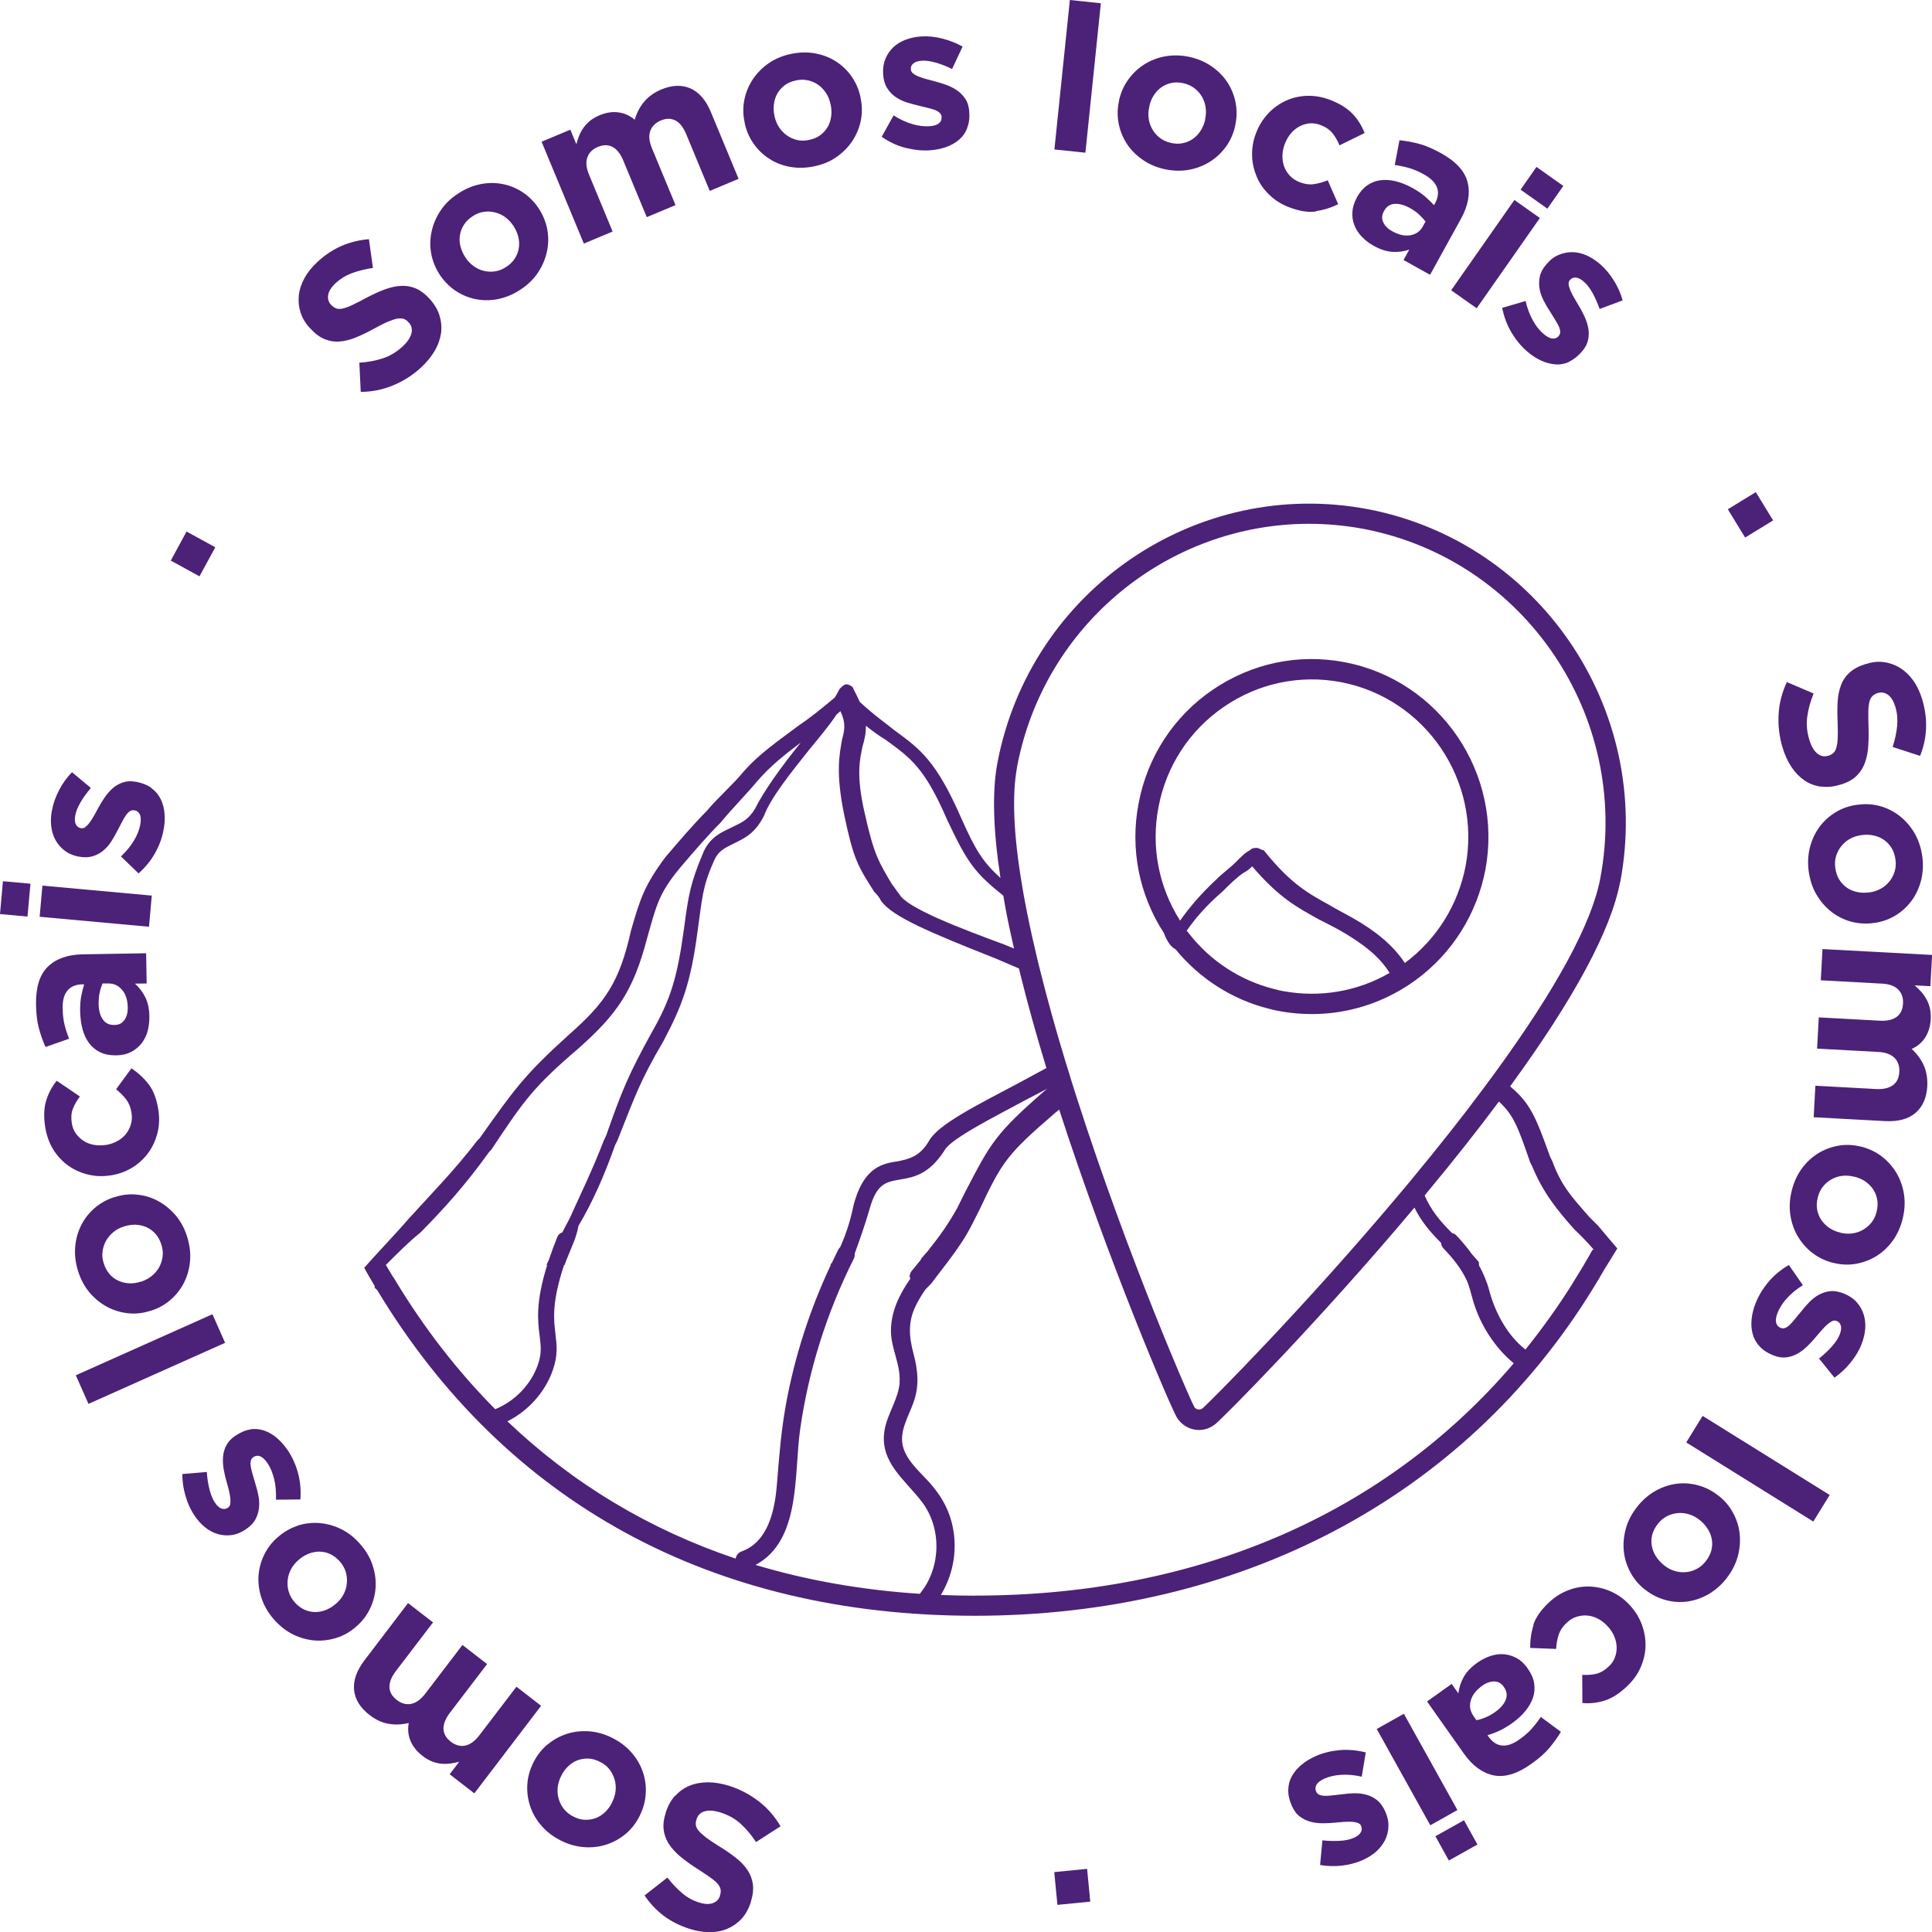 <?xml version="1.0" encoding="UTF-8"?> <svg xmlns="http://www.w3.org/2000/svg" id="Capa_1" viewBox="0 0 250 250"><defs><style> .cls-1 { fill: #4c2178; } </style></defs><g><path class="cls-1" d="M87.39,232.37c.53-.59,1.15-1.02,1.87-1.31s1.51-.43,2.37-.43,1.77.16,2.74.46c1.35.43,2.6,1.08,3.76,1.96s2.11,1.97,2.87,3.27l-3.17,2.04c-.6-.92-1.27-1.7-1.99-2.36s-1.6-1.15-2.62-1.47c-.81-.25-1.49-.3-2.03-.15-.54.15-.89.5-1.06,1.02v.05c-.09.25-.12.5-.09.72.03.22.15.46.36.72s.52.53.93.86c.41.31.96.68,1.65,1.11.83.5,1.56,1.01,2.2,1.51.65.5,1.15,1.03,1.53,1.59s.62,1.18.71,1.86,0,1.46-.28,2.34v.05c-.28.81-.65,1.49-1.15,2.05-.51.56-1.11.98-1.8,1.29s-1.45.46-2.29.47c-.83.01-1.71-.13-2.62-.41-1.29-.41-2.43-.98-3.4-1.71-.97-.73-1.79-1.61-2.47-2.63l2.95-2.31c.62.79,1.27,1.47,1.92,2.02.66.56,1.37.95,2.13,1.19.76.24,1.37.27,1.84.09.47-.17.77-.49.91-.93v-.05c.1-.29.13-.56.08-.8s-.18-.5-.41-.76c-.23-.25-.58-.54-1.03-.86s-1.03-.68-1.72-1.14c-.82-.52-1.53-1.04-2.14-1.56-.61-.52-1.08-1.07-1.44-1.63-.35-.57-.56-1.17-.63-1.81-.07-.64.01-1.34.27-2.12v-.05c.29-.88.69-1.61,1.23-2.2v.02Z"></path><path class="cls-1" d="M70.83,225.76c.75-.63,1.58-1.09,2.49-1.39.92-.3,1.88-.41,2.89-.34s2.02.35,3.01.85c.98.49,1.81,1.11,2.48,1.88.67.76,1.16,1.59,1.47,2.49s.45,1.84.39,2.81c-.05.97-.3,1.92-.76,2.85l-.02.05c-.46.93-1.06,1.7-1.8,2.33-.75.63-1.58,1.09-2.49,1.39s-1.88.41-2.89.34c-1.01-.07-2.02-.35-3.02-.85-.98-.49-1.81-1.11-2.48-1.88-.67-.76-1.16-1.59-1.47-2.49s-.45-1.84-.4-2.81.3-1.92.76-2.85l.02-.05c.46-.93,1.06-1.7,1.8-2.33h.02ZM72.59,229.86c-.23.47-.38.96-.43,1.47-.05.5,0,.98.14,1.46.14.47.37.92.68,1.31.32.39.73.72,1.21.96.52.27,1.03.41,1.52.42s.96-.06,1.41-.23c.44-.17.84-.44,1.2-.79.36-.35.66-.75.89-1.24l.02-.05c.23-.47.38-.96.43-1.47.05-.5,0-.98-.14-1.46-.14-.47-.37-.92-.67-1.3-.31-.39-.71-.72-1.22-.96-.52-.27-1.03-.41-1.52-.42-.5-.02-.96.06-1.41.23-.44.17-.84.44-1.2.79-.36.35-.66.75-.89,1.24l-.02.05h0Z"></path><path class="cls-1" d="M56.04,209.93l-4.81,6.3c-.58.76-.85,1.46-.83,2.1s.35,1.18.94,1.64,1.22.64,1.87.51,1.24-.57,1.82-1.32l4.81-6.3,3.19,2.47-4.81,6.3c-.58.76-.85,1.46-.83,2.1s.35,1.18.94,1.64,1.22.64,1.87.51c.63-.13,1.24-.57,1.82-1.32l4.81-6.3,3.19,2.47-8.64,11.33-3.19-2.47,1.23-1.62c-.37.1-.74.17-1.13.23-.38.05-.77.06-1.18.02-.39-.03-.8-.13-1.2-.29s-.81-.38-1.22-.71c-.74-.57-1.27-1.23-1.57-1.95-.3-.73-.38-1.49-.23-2.31-.94.22-1.83.24-2.67.09-.84-.16-1.64-.53-2.41-1.14-1.19-.92-1.86-1.99-1.99-3.21s.32-2.51,1.36-3.88l5.62-7.38,3.2,2.47h.02Z"></path><path class="cls-1" d="M38.46,197.43c.92-.3,1.87-.42,2.82-.35s1.9.32,2.81.76c.91.44,1.74,1.08,2.48,1.92.73.82,1.27,1.71,1.6,2.66s.48,1.91.44,2.86c-.05.95-.27,1.88-.68,2.77-.4.89-.99,1.68-1.76,2.36l-.03.03c-.76.68-1.61,1.18-2.54,1.48s-1.87.42-2.82.36c-.96-.07-1.89-.32-2.81-.76-.91-.44-1.74-1.09-2.48-1.92-.73-.82-1.26-1.71-1.6-2.66s-.48-1.91-.45-2.86c.05-.95.27-1.88.68-2.76s.99-1.68,1.76-2.36l.05-.03c.76-.68,1.61-1.18,2.54-1.48v-.02ZM38.57,201.91c-.39.36-.71.75-.94,1.2-.23.44-.37.92-.41,1.41-.05.5,0,.98.15,1.47s.4.94.76,1.34c.39.44.81.75,1.26.96.45.2.91.3,1.39.31.47,0,.94-.09,1.41-.28s.89-.46,1.29-.81l.05-.03c.39-.36.71-.75.94-1.2.23-.44.37-.92.41-1.41.05-.5,0-.98-.14-1.46-.14-.47-.4-.93-.77-1.36-.39-.44-.81-.75-1.26-.96-.45-.21-.91-.3-1.39-.31-.47,0-.94.09-1.41.28s-.89.45-1.29.81l-.05.03h0Z"></path><path class="cls-1" d="M32.38,184.95c.63-.09,1.23-.03,1.82.17.59.21,1.14.53,1.66.98.52.45.99,1,1.42,1.63.56.85.99,1.8,1.28,2.87s.4,2.21.31,3.43l-3.16.03c.03-.96-.03-1.85-.23-2.65-.2-.8-.47-1.48-.84-2.04-.32-.49-.65-.79-.96-.92s-.6-.09-.86.08l-.05.03c-.17.12-.29.29-.33.51s-.03.47.02.78c.06.29.14.61.24.97s.22.73.33,1.12c.16.49.29,1.01.4,1.54s.14,1.07.09,1.59c-.05.52-.2,1.02-.45,1.51-.25.47-.67.92-1.24,1.3l-.05.03c-.6.41-1.21.65-1.82.73-.61.08-1.21.03-1.8-.14-.59-.17-1.13-.47-1.64-.88-.51-.42-.97-.93-1.37-1.53-.5-.75-.89-1.6-1.15-2.54-.28-.94-.41-1.88-.41-2.81l3.17-.27c.06.82.17,1.58.35,2.27s.4,1.25.69,1.68c.28.42.55.67.85.78.29.1.55.08.8-.08l.05-.03c.16-.1.27-.27.3-.49s.03-.47,0-.76c-.03-.3-.1-.63-.18-.98-.09-.36-.18-.73-.3-1.12-.14-.5-.27-1.03-.37-1.59s-.13-1.09-.09-1.6c.03-.52.17-1.02.41-1.49.24-.47.62-.9,1.16-1.26l.05-.03c.66-.44,1.3-.71,1.94-.8l-.03-.02Z"></path><path class="cls-1" d="M29.13,173.76l-17.68,7.9-1.64-3.7,17.68-7.9s1.64,3.7,1.64,3.7Z"></path><path class="cls-1" d="M17.79,154.59c.97.1,1.88.39,2.72.85.84.46,1.59,1.09,2.25,1.86.65.79,1.14,1.7,1.47,2.78.32,1.05.45,2.08.36,3.09-.08,1.01-.35,1.95-.77,2.79-.43.85-1.01,1.6-1.75,2.24-.74.64-1.59,1.11-2.57,1.42h-.05c-.98.32-1.95.42-2.92.31s-1.87-.39-2.72-.85c-.84-.46-1.59-1.08-2.25-1.86-.65-.79-1.14-1.7-1.47-2.78-.32-1.05-.45-2.08-.36-3.09.08-1.01.35-1.95.77-2.79s1.01-1.6,1.75-2.24c.74-.64,1.59-1.11,2.57-1.42h.05c.98-.32,1.95-.42,2.92-.31ZM16.05,158.7c-.51.16-.96.39-1.35.71s-.71.68-.96,1.11c-.24.43-.4.9-.47,1.4-.07.51-.02,1.02.15,1.54.17.56.43,1.02.75,1.4.32.37.7.66,1.14.86s.9.31,1.39.34,1-.05,1.51-.21h.05c.51-.17.96-.41,1.35-.72.39-.31.71-.68.96-1.11.24-.43.4-.89.47-1.39s.02-1.02-.15-1.55c-.17-.56-.43-1.03-.75-1.4-.33-.37-.7-.66-1.14-.86s-.9-.31-1.39-.34c-.5-.02-1,.05-1.51.21h-.05,0Z"></path><path class="cls-1" d="M19.23,140.3c.62.8,1.04,1.91,1.26,3.31.16,1.05.13,2.06-.12,3.02s-.65,1.82-1.2,2.57-1.24,1.38-2.06,1.89c-.83.51-1.74.83-2.73,1h-.06c-.99.16-1.97.13-2.92-.1s-1.8-.61-2.57-1.16c-.76-.54-1.41-1.24-1.94-2.08-.52-.85-.86-1.81-1.04-2.9-.21-1.33-.17-2.47.12-3.42.29-.94.74-1.81,1.37-2.58l3,2.04c-.4.53-.7,1.05-.91,1.59-.21.52-.25,1.15-.14,1.86.08.51.25.95.52,1.33.27.38.6.69.99.95s.84.43,1.33.52.99.1,1.52.02h.05c.54-.09,1.04-.25,1.47-.5.45-.24.82-.54,1.12-.92.3-.37.52-.79.65-1.26.14-.47.16-.97.07-1.52-.1-.67-.33-1.23-.68-1.69-.35-.46-.78-.89-1.31-1.32l1.99-2.71c.85.57,1.59,1.25,2.21,2.05h.01Z"></path><path class="cls-1" d="M18.99,127.26l-1.53.02c.55.49,1,1.08,1.34,1.76s.52,1.53.53,2.53c0,.67-.07,1.31-.24,1.91-.17.6-.45,1.12-.81,1.58-.37.45-.82.81-1.35,1.08-.53.27-1.15.41-1.87.42h-.06c-.77.01-1.45-.12-2.02-.39-.58-.28-1.05-.66-1.43-1.16s-.67-1.1-.86-1.8-.3-1.47-.32-2.33c-.01-.73.03-1.37.13-1.91s.23-1.08.39-1.6h-.24c-.85.02-1.49.29-1.92.81-.44.52-.65,1.29-.62,2.31.01.78.09,1.47.23,2.06s.35,1.22.6,1.86l-3.05,1.07c-.35-.78-.63-1.59-.86-2.43-.23-.85-.35-1.88-.37-3.08-.03-2.22.47-3.85,1.53-4.88s2.56-1.56,4.48-1.6l8.24-.14.07,3.92h.02ZM13.26,127.28c-.15.36-.28.75-.37,1.19s-.13.9-.13,1.4c.01.87.2,1.55.54,2.04s.83.73,1.47.72h.06c.55,0,.97-.22,1.27-.64.29-.42.44-.95.43-1.61-.01-.96-.25-1.73-.73-2.29s-1.07-.85-1.82-.83h-.71v.02Z"></path><path class="cls-1" d="M3.56,118.6l-3.56-.32.38-4.25,3.56.32-.38,4.24h0ZM19.28,119.92l-14.15-1.29.36-4.03,14.15,1.29-.36,4.03Z"></path><path class="cls-1" d="M19.61,102c.52.38.91.85,1.18,1.4.28.56.44,1.18.5,1.86.06.69.02,1.41-.13,2.15-.18,1-.54,1.98-1.08,2.95-.53.97-1.26,1.86-2.15,2.66l-2.28-2.2c.7-.66,1.26-1.34,1.68-2.05.43-.71.69-1.39.82-2.05.1-.58.09-1.02-.05-1.32-.14-.3-.37-.49-.68-.54h-.05c-.21-.05-.4,0-.59.13s-.36.31-.53.57c-.16.25-.33.54-.5.87-.17.34-.35.67-.54,1.03-.23.46-.5.93-.78,1.38s-.63.86-1.04,1.2c-.39.34-.85.59-1.37.75s-1.12.19-1.79.06h-.05c-.71-.14-1.31-.39-1.81-.78-.5-.37-.89-.83-1.19-1.37s-.48-1.14-.55-1.78c-.08-.66-.05-1.34.09-2.06.17-.89.48-1.76.93-2.63s1.01-1.63,1.66-2.31l2.45,2.04c-.53.63-.98,1.24-1.34,1.86-.36.61-.59,1.18-.68,1.69-.09.49-.07.87.07,1.15.14.28.35.44.62.5h.05c.2.05.38,0,.55-.13s.36-.31.53-.54c.18-.24.36-.51.54-.83.18-.31.38-.66.56-1.02.25-.46.53-.93.84-1.39.31-.46.66-.87,1.05-1.22s.83-.6,1.34-.78c.5-.17,1.07-.21,1.72-.08h.05c.78.16,1.43.42,1.95.8h-.01Z"></path><path class="cls-1" d="M25.82,74.58l-3.72-2.04,2.04-3.76,3.72,2.04-2.05,3.76h.01Z"></path><path class="cls-1" d="M56.87,40.84c.24.75.3,1.52.2,2.28-.12.76-.38,1.53-.82,2.28s-1.03,1.47-1.76,2.15c-1.04.96-2.22,1.73-3.56,2.29-1.33.57-2.74.86-4.25.87l-.18-3.78c1.09-.07,2.11-.25,3.03-.56.93-.3,1.79-.82,2.57-1.54.62-.58,1-1.14,1.14-1.69.14-.54.02-1.02-.36-1.42l-.03-.03c-.18-.2-.37-.34-.59-.42-.21-.08-.47-.09-.8-.05-.32.06-.73.19-1.2.38-.48.2-1.07.5-1.77.88-.84.47-1.65.86-2.4,1.17-.75.31-1.46.49-2.13.54-.67.06-1.33-.05-1.96-.31-.63-.25-1.26-.73-1.88-1.41l-.03-.03c-.58-.63-.98-1.3-1.2-2.02-.23-.72-.3-1.45-.22-2.21.08-.75.33-1.49.74-2.24.4-.73.96-1.42,1.66-2.07,1-.93,2.06-1.62,3.17-2.1,1.12-.47,2.28-.75,3.5-.85l.52,3.72c-.99.15-1.89.37-2.7.67-.81.3-1.5.72-2.09,1.26s-.92,1.07-1,1.56.03.92.35,1.26l.03.03c.21.22.43.37.66.46.23.08.52.09.86.01s.76-.23,1.24-.46,1.11-.54,1.83-.94c.86-.45,1.66-.82,2.41-1.09s1.46-.42,2.12-.44c.67-.02,1.29.09,1.87.35.59.25,1.15.68,1.71,1.29l.03.03c.62.68,1.05,1.4,1.29,2.15h0Z"></path><path class="cls-1" d="M70.82,29.7c.17.96.16,1.92-.05,2.86-.2.95-.58,1.84-1.14,2.69s-1.31,1.59-2.24,2.2c-.91.61-1.87,1.02-2.85,1.23-.99.21-1.95.22-2.88.05-.93-.17-1.81-.52-2.63-1.05s-1.51-1.23-2.09-2.07l-.03-.05c-.56-.86-.93-1.77-1.11-2.73s-.16-1.92.05-2.86c.2-.95.58-1.84,1.14-2.69s1.3-1.59,2.24-2.2c.91-.61,1.87-1.02,2.85-1.23.99-.21,1.95-.22,2.88-.05.93.17,1.81.52,2.63,1.05s1.51,1.23,2.09,2.07l.03.05c.56.86.93,1.77,1.11,2.73ZM66.41,29.19c-.3-.44-.65-.81-1.05-1.1-.4-.29-.85-.5-1.33-.61-.48-.12-.97-.14-1.47-.06s-.98.27-1.43.58c-.48.32-.86.69-1.12,1.12-.27.42-.43.87-.5,1.34s-.05.95.08,1.44c.13.49.33.95.62,1.39l.03.05c.29.44.65.81,1.05,1.1.4.29.85.5,1.33.61.48.12.97.14,1.46.06.5-.07.97-.27,1.44-.58.48-.32.86-.69,1.12-1.12.27-.42.43-.87.5-1.34s.05-.95-.08-1.44c-.12-.49-.33-.95-.62-1.39l-.02-.05h-.01Z"></path><path class="cls-1" d="M91.83,24.68l-3.04-7.33c-.37-.88-.83-1.47-1.39-1.76s-1.2-.29-1.89,0-1.15.75-1.37,1.37c-.22.61-.14,1.37.23,2.25l3.04,7.33-3.72,1.56-3.04-7.33c-.37-.88-.83-1.47-1.39-1.76s-1.2-.29-1.89,0c-.7.29-1.16.75-1.37,1.37-.22.61-.14,1.37.23,2.25l3.04,7.33-3.72,1.56-5.47-13.18,3.72-1.56.78,1.89c.09-.37.22-.73.36-1.1s.33-.71.56-1.03.51-.63.84-.9.74-.51,1.21-.71c.86-.36,1.68-.5,2.47-.39.77.1,1.47.42,2.11.95.29-.94.7-1.73,1.26-2.37.55-.65,1.28-1.16,2.18-1.54,1.38-.58,2.64-.63,3.77-.14,1.12.49,2.02,1.53,2.67,3.12l3.56,8.58-3.72,1.56h0Z"></path><path class="cls-1" d="M111.38,15.64c-.2.96-.58,1.84-1.11,2.64-.54.8-1.23,1.48-2.06,2.06s-1.8.97-2.89,1.19c-1.07.22-2.11.24-3.1.06s-1.89-.53-2.68-1.05c-.8-.51-1.49-1.17-2.04-1.97-.56-.8-.94-1.7-1.15-2.71v-.05c-.22-1.01-.22-1.99-.02-2.95s.58-1.84,1.11-2.64c.54-.8,1.23-1.48,2.06-2.06.84-.57,1.81-.97,2.89-1.19,1.07-.22,2.11-.24,3.1-.06s1.89.53,2.68,1.04,1.49,1.17,2.04,1.97c.56.8.94,1.7,1.15,2.71v.06c.22,1.01.22,1.99.02,2.95ZM107.47,13.49c-.1-.52-.29-1-.56-1.42s-.6-.78-1-1.07c-.4-.29-.85-.49-1.35-.6s-1-.12-1.54,0c-.58.12-1.06.32-1.45.61-.4.29-.71.65-.96,1.05-.24.42-.39.87-.46,1.37s-.05,1.01.06,1.53v.05c.12.52.31,1,.58,1.42.27.43.6.78,1,1.07.4.29.84.49,1.33.61.48.12,1,.12,1.56,0,.58-.12,1.06-.32,1.45-.61.4-.29.71-.65.96-1.05.24-.42.39-.87.46-1.37.07-.5.05-1.01-.06-1.53v-.05h0Z"></path><path class="cls-1" d="M125.16,16.59c-.24.59-.59,1.09-1.06,1.49-.47.41-1.03.72-1.68.95-.65.23-1.35.37-2.11.42-1,.07-2.04-.05-3.11-.31s-2.11-.75-3.11-1.44l1.54-2.77c.82.52,1.61.89,2.4,1.12.78.23,1.51.32,2.18.29.58-.03,1-.16,1.27-.37.27-.21.38-.47.36-.8v-.06c-.01-.21-.1-.39-.28-.54s-.39-.28-.67-.37c-.28-.09-.6-.19-.96-.27-.36-.08-.74-.17-1.13-.28-.51-.12-1.01-.25-1.53-.42-.52-.17-.99-.41-1.42-.71s-.78-.68-1.07-1.15-.45-1.04-.5-1.73v-.06c-.05-.73.05-1.38.29-1.96s.58-1.08,1.01-1.49.97-.75,1.58-.98c.61-.23,1.28-.38,2-.43.9-.06,1.82.02,2.77.27s1.82.58,2.63,1.04l-1.36,2.9c-.73-.36-1.44-.64-2.12-.83s-1.28-.28-1.8-.24c-.5.03-.85.15-1.09.35s-.35.44-.32.73v.06c.01.2.1.36.28.5s.39.27.66.38c.28.12.59.22.93.32s.73.2,1.12.3c.51.13,1.01.29,1.54.47s1,.43,1.43.72c.43.29.78.66,1.08,1.1.3.44.46,1,.51,1.64v.06c.06.8-.03,1.49-.28,2.08h.02Z"></path><path class="cls-1" d="M136.44,19.34l2-19.34,4.01.42-2,19.34-4.01-.42Z"></path><path class="cls-1" d="M158.62,19c-.58.79-1.27,1.44-2.09,1.95-.82.51-1.73.85-2.72,1.03-1,.17-2.04.14-3.12-.09-1.07-.24-2.02-.65-2.85-1.23s-1.51-1.26-2.03-2.06-.88-1.68-1.06-2.64-.17-1.95.06-2.95v-.05c.23-1.01.63-1.9,1.21-2.7.58-.79,1.27-1.44,2.09-1.95.82-.51,1.73-.86,2.72-1.03,1-.17,2.04-.14,3.12.09,1.07.24,2.02.65,2.85,1.23s1.51,1.26,2.03,2.06.88,1.68,1.06,2.64.17,1.95-.06,2.95v.05c-.23,1.01-.63,1.9-1.2,2.7h-.01ZM155.94,15.43c.12-.52.14-1.03.07-1.53s-.23-.96-.48-1.39-.58-.8-.98-1.1c-.4-.31-.88-.52-1.41-.64-.56-.13-1.09-.14-1.58-.03s-.92.29-1.3.57c-.39.28-.71.63-.98,1.05-.27.43-.45.89-.56,1.41v.05c-.13.52-.15,1.03-.08,1.53s.23.96.48,1.39.58.8.97,1.1.86.52,1.42.65c.56.13,1.09.14,1.58.03s.92-.29,1.3-.57c.39-.28.71-.63.98-1.05s.46-.89.58-1.41v-.05h0Z"></path><path class="cls-1" d="M170.27,27.37c-1,.14-2.15-.05-3.48-.56-.99-.38-1.84-.92-2.55-1.61-.71-.69-1.26-1.47-1.62-2.33s-.58-1.77-.6-2.75.14-1.93.5-2.87l.02-.05c.36-.95.88-1.77,1.54-2.49.67-.72,1.43-1.26,2.28-1.66s1.77-.61,2.75-.65c.99-.03,1.99.14,3.02.53,1.26.49,2.21,1.09,2.89,1.8s1.19,1.54,1.56,2.48l-3.25,1.6c-.25-.61-.56-1.14-.91-1.58-.36-.44-.86-.79-1.54-1.05-.48-.19-.94-.25-1.41-.22-.46.05-.9.17-1.31.39s-.78.52-1.11.9c-.32.38-.58.82-.77,1.31l-.02.05c-.2.51-.3,1.02-.31,1.53-.01.51.07.98.23,1.44.17.45.43.85.76,1.19.33.35.76.63,1.28.82.62.24,1.22.32,1.79.24s1.16-.24,1.8-.5l1.35,3.09c-.91.46-1.88.76-2.87.9v.02Z"></path><path class="cls-1" d="M181.61,33.66l.75-1.36c-.7.24-1.43.34-2.19.29-.76-.05-1.58-.31-2.44-.8-.59-.32-1.09-.72-1.52-1.17-.43-.45-.75-.95-.96-1.49-.21-.54-.29-1.11-.25-1.71s.23-1.2.56-1.83l.02-.05c.38-.68.83-1.2,1.35-1.56.52-.36,1.09-.58,1.72-.66.62-.08,1.28-.03,1.98.14.7.17,1.42.47,2.17.88.63.35,1.16.71,1.58,1.07.41.36.81.74,1.18,1.14l.12-.21c.41-.74.5-1.44.27-2.07s-.8-1.2-1.67-1.69c-.68-.38-1.31-.65-1.89-.82-.59-.17-1.22-.31-1.91-.41l.61-3.2c.84.08,1.68.24,2.54.46.84.23,1.8.64,2.85,1.22,1.94,1.08,3.08,2.33,3.43,3.78.36,1.44.07,3-.86,4.7l-4,7.25-3.41-1.9h0ZM184.46,28.67c-.23-.31-.52-.61-.84-.92-.33-.3-.71-.57-1.14-.81-.76-.42-1.44-.6-2.03-.56s-1.05.36-1.36.92l-.02.05c-.27.49-.29.95-.08,1.41s.6.86,1.18,1.17c.83.46,1.61.64,2.34.51s1.27-.51,1.62-1.17l.35-.63v.02Z"></path><path class="cls-1" d="M187.78,37.56l8.18-11.68,3.3,2.33-8.18,11.68-3.3-2.33ZM196.76,24.54l2.06-2.94,3.47,2.46-2.06,2.94-3.47-2.46Z"></path><path class="cls-1" d="M203.06,46.83c-.58.25-1.18.37-1.8.32s-1.23-.21-1.86-.5-1.22-.68-1.8-1.18c-.76-.66-1.43-1.47-2-2.42s-.98-2.03-1.22-3.21l3.03-.89c.22.94.53,1.77.93,2.49.39.72.85,1.3,1.36,1.74.44.38.83.59,1.16.63.33.03.61-.07.82-.31l.03-.05c.14-.16.2-.36.18-.58s-.09-.47-.23-.74-.3-.56-.5-.87-.4-.65-.62-1c-.29-.43-.55-.89-.8-1.38-.25-.49-.43-.98-.52-1.51-.09-.51-.08-1.04.03-1.58s.4-1.07.85-1.59l.03-.03c.47-.56.99-.95,1.57-1.19.56-.24,1.16-.36,1.77-.35.61,0,1.21.15,1.82.41.6.27,1.18.64,1.73,1.11.68.59,1.28,1.3,1.8,2.13s.9,1.69,1.15,2.59l-2.98,1.11c-.28-.78-.59-1.47-.93-2.1-.36-.63-.73-1.1-1.12-1.44-.38-.32-.71-.5-1.03-.52s-.55.08-.74.29l-.03.03c-.13.15-.18.34-.16.56s.09.46.21.74c.12.28.27.57.44.89.18.32.38.66.59,1.01.28.44.53.92.77,1.42.24.51.41,1.01.52,1.52.1.51.1,1.03,0,1.55s-.36,1.03-.78,1.53l-.03.03c-.52.6-1.07,1.04-1.65,1.3h-.01Z"></path><path class="cls-1" d="M223.58,65.9l3.62-2.22,2.24,3.66-3.62,2.22-2.24-3.66Z"></path><path class="cls-1" d="M235.62,101.8c-.78-.12-1.49-.38-2.13-.82-.63-.43-1.2-1.01-1.68-1.74-.48-.72-.86-1.56-1.16-2.54-.4-1.36-.58-2.77-.5-4.22.07-1.45.43-2.86,1.07-4.22l3.46,1.48c-.41,1.02-.69,2.02-.82,2.99-.14.97-.05,1.98.27,3,.24.82.58,1.4,1.01,1.76s.91.46,1.43.3h.05c.25-.09.46-.21.63-.36.16-.15.29-.38.38-.71.09-.31.15-.73.17-1.25.02-.52.02-1.18-.01-1.99-.05-.97-.05-1.86,0-2.68s.2-1.54.45-2.17c.24-.64.62-1.18,1.13-1.63.51-.46,1.2-.82,2.09-1.09h.05c.82-.27,1.59-.34,2.33-.22.74.1,1.43.36,2.07.76.63.41,1.2.95,1.68,1.63.48.68.86,1.48,1.14,2.41.39,1.31.55,2.57.5,3.79s-.32,2.39-.77,3.53l-3.55-1.15c.3-.96.5-1.88.58-2.73s.01-1.67-.22-2.43c-.23-.76-.55-1.3-.96-1.59-.41-.29-.83-.37-1.28-.24h-.05c-.29.1-.52.23-.7.41-.17.17-.31.43-.39.78s-.13.79-.13,1.33,0,1.24.03,2.06c.03.97,0,1.86-.07,2.66-.08.8-.27,1.51-.53,2.11-.27.61-.65,1.12-1.13,1.54s-1.12.74-1.89.97h-.05c-.88.28-1.71.36-2.49.24h-.01Z"></path><path class="cls-1" d="M239.51,119.26c-.93-.27-1.79-.69-2.55-1.29s-1.39-1.33-1.91-2.21-.84-1.88-1-2.98c-.15-1.09-.1-2.13.15-3.12.25-.98.66-1.86,1.22-2.63.56-.76,1.26-1.41,2.1-1.92.83-.51,1.75-.83,2.77-.97h.06c1.01-.15,1.99-.09,2.93.17s1.79.69,2.55,1.29,1.39,1.33,1.91,2.21c.51.88.84,1.88,1,2.98.15,1.09.1,2.13-.15,3.12-.25.98-.66,1.86-1.22,2.63-.56.76-1.26,1.41-2.09,1.92s-1.75.83-2.77.97h-.05c-1.01.15-1.99.08-2.93-.17h-.02ZM241.9,115.48c.53-.07,1-.23,1.45-.47.44-.24.82-.56,1.13-.94s.54-.82.69-1.31.18-1.01.1-1.55c-.08-.58-.25-1.08-.52-1.51-.27-.42-.59-.76-.98-1.03-.39-.27-.83-.45-1.33-.56s-.99-.12-1.52-.05h-.06c-.53.08-1.01.23-1.45.47-.44.24-.82.56-1.13.94-.31.38-.54.81-.69,1.3-.15.47-.18,1-.1,1.56.08.58.25,1.08.52,1.51.27.42.59.76.98,1.03s.83.45,1.33.56c.48.1.99.12,1.52.05,0,0,.06,0,.06,0Z"></path><path class="cls-1" d="M234.87,140.49l7.89.43c.94.05,1.68-.12,2.19-.5.51-.38.78-.95.82-1.71.05-.76-.17-1.38-.63-1.83s-1.16-.72-2.12-.76l-7.89-.43.22-4.04,7.89.43c.96.05,1.68-.12,2.19-.5.51-.38.78-.95.82-1.71.05-.76-.17-1.38-.63-1.83-.46-.46-1.16-.72-2.12-.76l-7.89-.43.22-4.04,14.18.76-.22,4.04-2.03-.1c.29.24.56.52.83.81.27.29.48.61.68.96s.35.73.45,1.16.14.89.12,1.4c-.05.94-.29,1.74-.71,2.4s-1.01,1.16-1.76,1.49c.71.66,1.24,1.38,1.58,2.17.35.79.48,1.67.44,2.64-.08,1.51-.59,2.66-1.51,3.46s-2.25,1.16-3.96,1.07l-9.23-.5.22-4.04v-.02Z"></path><path class="cls-1" d="M234.51,162.12c-.77-.6-1.39-1.31-1.88-2.14s-.81-1.76-.96-2.77-.09-2.05.18-3.14c.27-1.07.69-2.02,1.29-2.84.6-.82,1.3-1.48,2.11-1.98.81-.5,1.69-.83,2.65-1s1.94-.12,2.93.13h.05c.99.27,1.88.68,2.65,1.29.77.59,1.39,1.31,1.89,2.14.48.83.81,1.76.96,2.77s.09,2.05-.18,3.14c-.27,1.07-.69,2.02-1.29,2.84-.6.82-1.3,1.48-2.11,1.98-.81.5-1.69.83-2.65,1s-1.94.12-2.93-.13h-.05c-.99-.27-1.88-.68-2.65-1.29h-.01ZM238.12,159.51c.52.13,1.01.16,1.52.1.5-.06.96-.21,1.39-.45s.81-.56,1.13-.95c.31-.39.54-.86.67-1.4.14-.57.17-1.1.08-1.59-.09-.49-.27-.93-.53-1.33-.27-.39-.61-.73-1.01-1.01-.41-.28-.88-.49-1.39-.61h-.05c-.52-.14-1.03-.17-1.52-.12-.5.06-.96.21-1.39.44-.44.24-.81.56-1.12.94s-.54.86-.68,1.41c-.14.57-.17,1.1-.08,1.59s.27.93.53,1.33c.27.39.61.73,1.01,1.01.41.28.88.49,1.39.61h.05v.02Z"></path><path class="cls-1" d="M227.68,174.21c-.43-.47-.73-1.01-.89-1.61s-.2-1.25-.13-1.93.25-1.39.54-2.1c.38-.94.92-1.83,1.64-2.69.71-.85,1.59-1.58,2.64-2.19l1.81,2.61c-.82.51-1.5,1.08-2.05,1.68-.55.61-.96,1.23-1.2,1.85-.22.54-.29.98-.21,1.31s.27.56.55.67l.05.02c.2.08.4.07.61-.01.21-.09.41-.24.62-.45s.43-.46.66-.75.47-.59.74-.9c.31-.41.67-.81,1.04-1.2.38-.39.8-.72,1.24-.97.46-.25.96-.42,1.49-.47.54-.06,1.13.05,1.76.3l.05.02c.67.28,1.21.64,1.62,1.11.41.46.71.98.9,1.58.18.58.25,1.2.2,1.86s-.22,1.32-.48,2c-.33.85-.82,1.63-1.43,2.39-.62.75-1.31,1.4-2.07,1.93l-2-2.48c.65-.51,1.2-1.03,1.67-1.56s.81-1.04,1-1.52c.18-.46.24-.85.16-1.15-.08-.3-.25-.51-.51-.61l-.05-.02c-.18-.07-.37-.07-.56.02s-.4.23-.63.43-.46.43-.7.71-.5.57-.76.88c-.33.41-.69.8-1.09,1.19-.39.39-.82.72-1.27.98-.45.25-.93.43-1.46.5s-1.09-.01-1.69-.25l-.05-.02c-.74-.3-1.33-.68-1.75-1.16h.01Z"></path><path class="cls-1" d="M220.31,183.21l16.45,10.24-2.12,3.44-16.44-10.24,2.12-3.44h-.01Z"></path><path class="cls-1" d="M210.95,203.42c-.46-.87-.74-1.77-.83-2.73-.1-.96,0-1.93.27-2.92.28-.98.76-1.91,1.45-2.78.68-.87,1.46-1.54,2.34-2.05.88-.5,1.79-.81,2.73-.94.94-.12,1.88-.06,2.82.2.94.25,1.81.69,2.62,1.33l.05.03c.81.64,1.43,1.39,1.89,2.26s.74,1.77.83,2.73,0,1.93-.27,2.91c-.28.98-.76,1.91-1.45,2.79-.68.87-1.46,1.54-2.34,2.05-.88.5-1.79.81-2.73.94-.94.12-1.88.06-2.82-.2s-1.81-.69-2.62-1.33l-.05-.03c-.81-.64-1.43-1.39-1.89-2.26ZM215.32,202.54c.41.34.86.58,1.34.73s.96.21,1.45.17.97-.17,1.42-.41c.45-.23.85-.56,1.19-1,.36-.46.6-.93.73-1.41.12-.49.14-.96.06-1.42-.08-.47-.25-.92-.52-1.34-.27-.43-.6-.8-1.01-1.14l-.05-.03c-.41-.34-.86-.58-1.34-.73s-.96-.21-1.45-.17-.96.17-1.41.39-.84.56-1.2,1c-.36.46-.6.93-.73,1.41s-.14.96-.06,1.42c.08.47.25.92.51,1.34.27.43.6.8,1.01,1.14l.05.03h.01Z"></path><path class="cls-1" d="M198.4,210.28c.31-.96.98-1.93,2.02-2.91.77-.73,1.62-1.26,2.55-1.61.93-.35,1.86-.5,2.79-.46s1.83.25,2.72.65,1.67.96,2.36,1.7l.03.03c.69.74,1.21,1.56,1.56,2.48s.51,1.84.5,2.78c-.01.94-.22,1.86-.62,2.78-.39.92-.99,1.74-1.79,2.5-.98.93-1.94,1.54-2.87,1.83-.93.3-1.9.41-2.89.32l-.02-3.64c.66.03,1.27-.01,1.81-.14.55-.13,1.08-.44,1.61-.94.38-.35.65-.74.81-1.18s.24-.89.22-1.36c-.01-.47-.13-.94-.32-1.4-.2-.46-.48-.88-.84-1.27l-.03-.03c-.38-.41-.78-.72-1.23-.95-.45-.23-.91-.37-1.38-.41s-.94.02-1.41.17-.89.42-1.29.8c-.48.46-.82.96-1,1.52-.18.54-.29,1.16-.33,1.83l-3.35-.13c-.02-1.03.13-2.03.44-2.99h-.01Z"></path><path class="cls-1" d="M187.82,217.86l.89,1.26c.09-.74.32-1.44.69-2.11s.97-1.29,1.77-1.86c.55-.39,1.12-.68,1.71-.87.59-.2,1.18-.27,1.75-.22s1.12.22,1.65.51c.52.29.99.73,1.39,1.31l.03.05c.45.64.73,1.27.82,1.9s.05,1.24-.15,1.84c-.2.59-.53,1.17-.99,1.74-.46.56-1.04,1.09-1.73,1.58-.59.42-1.14.74-1.64.97s-1.01.42-1.53.57l.14.2c.5.69,1.07,1.08,1.75,1.14.67.07,1.42-.2,2.25-.79.63-.45,1.15-.9,1.56-1.36s.81-.97,1.2-1.55l2.6,1.93c-.44.73-.94,1.42-1.51,2.1-.56.67-1.35,1.36-2.33,2.05-1.8,1.29-3.42,1.77-4.87,1.48-1.44-.3-2.73-1.24-3.84-2.81l-4.77-6.75,3.18-2.27-.02-.02ZM191.07,222.59c.38-.07.77-.2,1.19-.37.41-.17.82-.41,1.22-.69.7-.5,1.16-1.04,1.37-1.6.21-.57.13-1.1-.24-1.62l-.03-.05c-.32-.45-.73-.68-1.23-.68s-1.03.17-1.56.56c-.77.56-1.27,1.18-1.47,1.9-.21.71-.09,1.37.33,1.98l.41.59h.01Z"></path><path class="cls-1" d="M181.66,221.76l6.93,12.46-3.51,1.97-6.93-12.46,3.51-1.97ZM189.44,235.54l1.74,3.14-3.7,2.07-1.74-3.14,3.7-2.07Z"></path><path class="cls-1" d="M166.7,231.58c.02-.64.18-1.23.48-1.77s.73-1.03,1.26-1.47c.53-.44,1.15-.81,1.84-1.11.92-.41,1.94-.66,3.04-.76s2.24,0,3.41.29l-.52,3.14c-.93-.21-1.82-.29-2.64-.24-.82.05-1.53.21-2.14.47-.53.23-.89.5-1.06.79s-.2.58-.07.87l.02.05c.08.2.23.34.44.42.21.08.46.12.76.12s.63-.02.99-.07c.37-.05.75-.09,1.15-.13.51-.07,1.04-.12,1.58-.13s1.07.05,1.57.19c.51.14.97.37,1.39.71.43.34.77.82,1.05,1.46l.02.05c.29.67.43,1.31.39,1.93-.02.63-.18,1.2-.45,1.75-.28.54-.66,1.03-1.15,1.47-.5.43-1.08.79-1.74,1.09-.83.36-1.72.6-2.68.71s-1.91.08-2.82-.08l.3-3.19c.81.09,1.57.1,2.28.06s1.3-.17,1.77-.38c.45-.2.76-.43.91-.71.15-.27.17-.53.06-.8l-.02-.05c-.08-.19-.22-.3-.43-.38-.21-.07-.46-.12-.75-.14s-.62,0-.99.01c-.37.02-.75.06-1.15.1-.52.05-1.06.08-1.61.08s-1.08-.06-1.59-.19c-.5-.13-.96-.35-1.39-.67-.43-.31-.77-.78-1.04-1.38l-.02-.05c-.32-.73-.47-1.41-.45-2.06h0Z"></path><path class="cls-1" d="M140.67,241.83l.41,4.24-4.25.42-.41-4.24,4.24-.42h.01Z"></path></g><g><path class="cls-1" d="M208.02,163.68l-.02-.02v.02h.02Z"></path><path class="cls-1" d="M209.66,114.13c4.21-22.32-10.44-43.97-32.64-48.24h0c-22.22-4.22-43.73,10.52-47.96,32.85-.69,3.67-.55,8.69.4,14.87-2.24-2.05-3.19-3.49-5.08-7.76-3.26-7.45-5.35-8.94-8.61-11.33-1.24-1-2.68-1.99-4.52-3.7-.22-.51-.5-1.05-.82-1.67,0-.3-.6-.6-.9-.6s-.59.3-.89.6c-.17.35-.38.71-.61,1.1-1.57,1.32-3.16,2.62-4.72,3.66-2.37,1.8-5.05,3.58-7.12,5.97-1.49,1.8-3.26,3.29-4.75,5.07-1.77,1.78-3.56,3.88-5.34,5.97-2.67,3.58-3.27,5.36-4.46,9.54-1.47,6.56-3.26,9.24-8,13.41-5.93,5.36-7.12,7.16-11.58,13.42l-.29.29c-2.97,3.88-5.93,6.86-8.91,10.15-1.2,1.4-2.54,2.81-3.92,4.32-.3.32-.59.65-.89.97-.3.34-.61.68-.92,1.04.39.71.77,1.37,1.15,2,.07.13.14.24.21.36v.22l.32.3c16.62,27.57,43.35,42.14,77.32,42.14s63.21-15.03,79.98-42.31c.52-.83.98-1.6,1.36-2.28.02-.03.03-.07.06-.1.12-.19.22-.36.32-.53l.12-.17h-.02s.01-.02.02-.03h.01l1.3-2.11c-.82-.94-1.64-1.93-2.47-2.92-.29-.3-.89-.89-1.19-1.19-2.07-2.39-3.55-3.88-4.74-7.16l-.3-.6c-1.87-5.21-2.58-6.93-5.17-9.1,0-.01.02-.02.03-.05,8.25-11.31,13.03-20.19,14.2-26.4h-.01ZM131.61,99.22c3.5-18.5,19.68-31.44,37.77-31.44,2.35,0,4.74.22,7.13.67,20.79,4.01,34.51,24.28,30.57,45.19-1.09,5.83-5.72,14.35-13.74,25.33-.48.66-.96,1.3-1.45,1.96-2.67,3.59-5.78,7.53-9.24,11.7l-.15.19c-.35.42-.68.82-1.04,1.24-12.56,15-24.97,27.44-25.86,28.18l-.07.05c-.23.14-.44.1-.55.08-.2-.05-.36-.16-.45-.34-.58-1-8.52-19.23-15.13-39.78-.15-.45-.29-.9-.45-1.41-.14-.43-.28-.86-.43-1.36-.02-.08-.05-.15-.09-.32l-.62-2c-1.23-4.04-2.3-7.92-3.21-11.56-.23-.87-.43-1.73-.62-2.57-.53-2.24-.96-4.27-1.33-6.23-.14-.69-.25-1.38-.37-2.08-1.13-6.63-1.36-11.84-.66-15.51l-.02.02ZM116.42,178.88c-.16,2.15-1.57,4.01-1.95,6.13-.74,4.19,2.66,6.45,4.87,9.39,2.51,3.36,2.43,8.34-.16,11.63-.06.07-.1.14-.14.21-7.5-.49-14.61-1.74-21.27-3.74,5.9-3.16,4.95-11.71,5.76-17.47,1.08-7.7,3.46-15.2,6.95-22.15.12-.23.14-.46.12-.67.63-1.74,1.28-3.56,1.9-5.68.89-3.29,2.07-3.58,3.86-3.88,1.77-.3,3.85-.6,5.92-3.88.9-1.48,6.23-4.17,10.68-6.56.9-.46,1.75-.92,2.57-1.34-.06.05-.13.09-.2.15-6.52,5.66-7.12,6.86-10.38,13.12-.3.59-.59,1.19-.89,1.78-.05.12-.1.23-.16.34-1.16,2.06-2.09,3.41-3.72,5.47-.01.02-.03.05-.06.08-.31.36-.63.73-.97,1.11h.08c-.33.42-.7.87-1.11,1.36-.29.29-.56.86-.31,1.16-1.43,2.05-2.54,4.3-2.52,6.81.01,2.25,1.28,4.37,1.11,6.6v.02ZM71.88,172.62c-.23-1.83-.51-4.05,1.11-8.93h.07c.1-.32.23-.64.36-.95.54-1.39,1.19-2.65,1.43-4.11,1.77-2.99,3.26-6.27,4.74-10.44l.3-.6c2.37-5.97,2.96-7.75,5.93-12.82,2.37-4.47,3.56-7.45,4.45-14.31.6-4.18.6-5.66,2.07-8.95.6-1.48,1.49-1.78,2.67-2.39,1.19-.59,2.67-1.19,3.86-3.58.89-2.37,3.56-5.66,5.93-8.64,1.27-1.54,2.55-3.08,3.45-4.44.17-.15.33-.29.5-.44.77,1.67.5,2.54.21,3.68-.3,1.78-.89,4.17.3,9.83,1.19,5.68,1.77,6.57,3.85,9.85.3.3.6.6.9,1.19,1.47,2.08,6.52,4.17,14.83,7.46.98.42,1.99.85,3.01,1.29.08.31.15.64.23.95.91,3.66,2,7.59,3.25,11.68l.08.25c-1.22.66-2.44,1.32-3.61,1.95-5.63,2.98-10.38,5.36-11.57,7.45-1.19,2.08-2.66,2.39-4.15,2.69-2.37.3-4.45,1.19-5.63,5.66-.43,2.12-1,3.79-1.73,5.43-.09.09-.18.19-.25.32-.29.58-.56,1.16-.84,1.74-.15.07-.16.25-.16.25h.03c-2.71,5.77-4.69,11.87-5.82,18.15-.62,3.44-.88,6.88-1.16,10.36-.27,3.23-1.11,7.3-4.55,8.55-.47.17-.71.53-.78.93-11.19-3.76-21.09-9.72-29.53-17.76,2.67-1.34,4.85-3.74,5.85-6.56.71-1.99.54-3.32.36-4.75h.03ZM114.58,95.71c3.26,2.39,5.05,3.58,8.01,10.44,2.57,5.43,3.49,6.75,7.24,9.75.08.46.15.93.24,1.4.32,1.73.7,3.52,1.14,5.44-.4-.16-.8-.32-1.21-.5-5.63-2.08-12.76-4.77-13.64-6.56-.3-.3-.6-.89-.9-1.19-1.77-2.99-2.37-3.88-3.56-9.24-1.19-5.07-.59-7.16-.29-8.65.27-.93.46-1.73.43-2.69.93.74,1.73,1.32,2.54,1.8h.01ZM50.85,165.23c-.3-.5-.61-1.01-.92-1.55,1.49-1.48,2.95-2.97,4.44-4.16,2.97-2.98,5.93-6.27,8.91-10.44l.29-.3c4.16-6.25,5.35-8.05,11.28-13.11,5.04-4.48,7.11-7.46,8.9-14.32,1.19-4.18,1.47-5.66,4.15-8.94,1.79-2.1,3.56-4.18,5.35-5.97,1.47-1.8,3.26-3.58,4.75-5.37,1.81-2.08,3.62-3.47,5.62-4.98-2.55,3.15-4.78,6.27-5.92,8.56-.89,1.49-1.79,1.8-2.97,2.39-1.19.6-2.96,1.19-3.85,3.58-1.49,3.58-1.79,5.07-2.37,9.54-.9,6.56-1.79,9.24-4.16,13.41-2.96,5.37-3.85,7.46-5.93,13.42l-.29.59c-1.49,3.88-2.97,6.86-4.45,10.15-.32.58-.62,1.16-.91,1.74-.29.09-.54.29-.66.6-.43,1.08-.78,2.05-1.08,2.94-.1.22-.21.45-.32.67h.1c-1.52,4.86-1.23,7.23-.98,9.2.16,1.31.29,2.26-.25,3.78-.91,2.55-3,4.68-5.5,5.69-4.87-4.91-9.25-10.54-13.06-16.89l-.14-.22h-.01ZM126.15,206.48c-1.49,0-2.95-.03-4.4-.09,1.72-2.85,2.25-6.3,1.35-9.58-.5-1.82-1.44-3.37-2.66-4.78s-2.88-2.73-3.51-4.56c-.73-2.11.65-4.16,1.31-6.09.74-2.12.53-4.07-.03-6.21-.6-2.26-.74-4.14.32-6.28.35-.71.77-1.38,1.22-2.03.14-.14.27-.28.4-.41.12-.13.23-.24.36-.37.59-.79,1.21-1.58,1.82-2.39.2-.24.38-.5.56-.74,1.07-1.42,2.11-2.93,2.95-4.62.3-.59.6-1.19.9-1.78,2.96-6.27,3.56-7.16,9.78-12.53.18-.15.37-.3.54-.44,6.42,19.84,14.46,38.58,15.22,39.83.46.76,1.2,1.31,2.06,1.53.27.07.54.1.81.1.6,0,1.19-.16,1.72-.49.06-.03.13-.08.2-.14l.13-.08c1.06-.83,13.54-13.42,25.83-28.07.88,1.8,2.02,3.13,3.33,4.45l.12.12c.01.24.09.49.31.72,1.15,1.2,2.22,2.49,2.95,4.01.37.78.6,1.77.85,2.66.89,3.13,2.79,6.12,5.29,8.19-16.63,19.48-40.92,30.06-69.74,30.06h.01ZM197.94,150.28l.3.59c1.49,3.58,3.26,5.68,5.34,8.06.3.29.89.89,1.19,1.18.54.54,1.03,1.09,1.5,1.63l-.15-.08c-.05.08-.08.16-.14.23l-.09.15c-.16.32-.35.63-.58,1.01-.12.22-.24.43-.37.64,0,.02-.01.03-.03.06l-1.33,2.17s-.06.1-.09.16c-1.89,3.01-3.93,5.85-6.1,8.55-2.37-1.86-3.93-4.82-4.67-7.6-.31-1.18-.77-2.26-1.33-3.27,0-.28-.03-.47-.07-.51l-.86-.97c-.59-.83-1.26-1.62-1.99-2.4-.17-.19-.37-.27-.56-.31l-.05-.05c-1.57-1.56-2.67-2.91-3.51-4.82.06-.07.12-.14.17-.21l.15-.19c3.48-4.19,6.6-8.14,9.29-11.76,1.91,1.75,2.47,3.32,3.99,7.71h0Z"></path><path class="cls-1" d="M150.88,121.39c.44.87.86,1.26,1.23,1.44,3.1,3.8,7.37,6.53,12.05,7.69.44.13.9.23,1.36.31,1.41.27,2.82.39,4.24.39,3.96,0,7.88-1.04,11.35-3.05.8-.46,1.49-.92,2.12-1.38,4.69-3.44,7.87-8.5,8.98-14.25h0c2.32-12.44-5.85-24.49-18.21-26.85-6-1.15-12.06.14-17.11,3.59-5.04,3.45-8.43,8.68-9.56,14.7-1.12,5.86.06,11.81,3.31,16.81.07.24.17.45.24.58h0ZM166.02,128.25c-.38-.07-.76-.16-1.18-.28-4.33-1.08-8.24-3.63-11-7.19l-.28-.35c1.12-1.6,2.52-3.25,4.61-5.05.9-.89,1.79-1.78,2.67-2.39.59-.3.89-.59,1.19-.89,3.56,4.17,5.93,5.36,8.61,6.86,1.77.89,3.56,1.78,5.63,3.28,1.74,1.27,2.8,2.46,3.55,3.66h-.02c-4.16,2.41-9.06,3.23-13.79,2.34h.01ZM149.9,104.48c1-5.34,4.01-9.96,8.47-13.02,4.46-3.06,9.84-4.19,15.15-3.19,10.95,2.1,18.18,12.76,16.13,23.78-.97,5.06-3.76,9.51-7.86,12.56-.84-1.26-2-2.56-3.73-3.86-2.37-1.78-4.45-2.68-5.93-3.58-2.66-1.48-5.04-2.68-8.6-7.15-.3,0-.6-.3-.9-.3s-.59,0-.89.3c-.59.29-1.19.89-1.77,1.48-.89.9-1.79,1.49-2.67,2.39-1.99,1.86-3.43,3.58-4.6,5.24-2.77-4.38-3.77-9.54-2.8-14.64h0Z"></path></g></svg> 